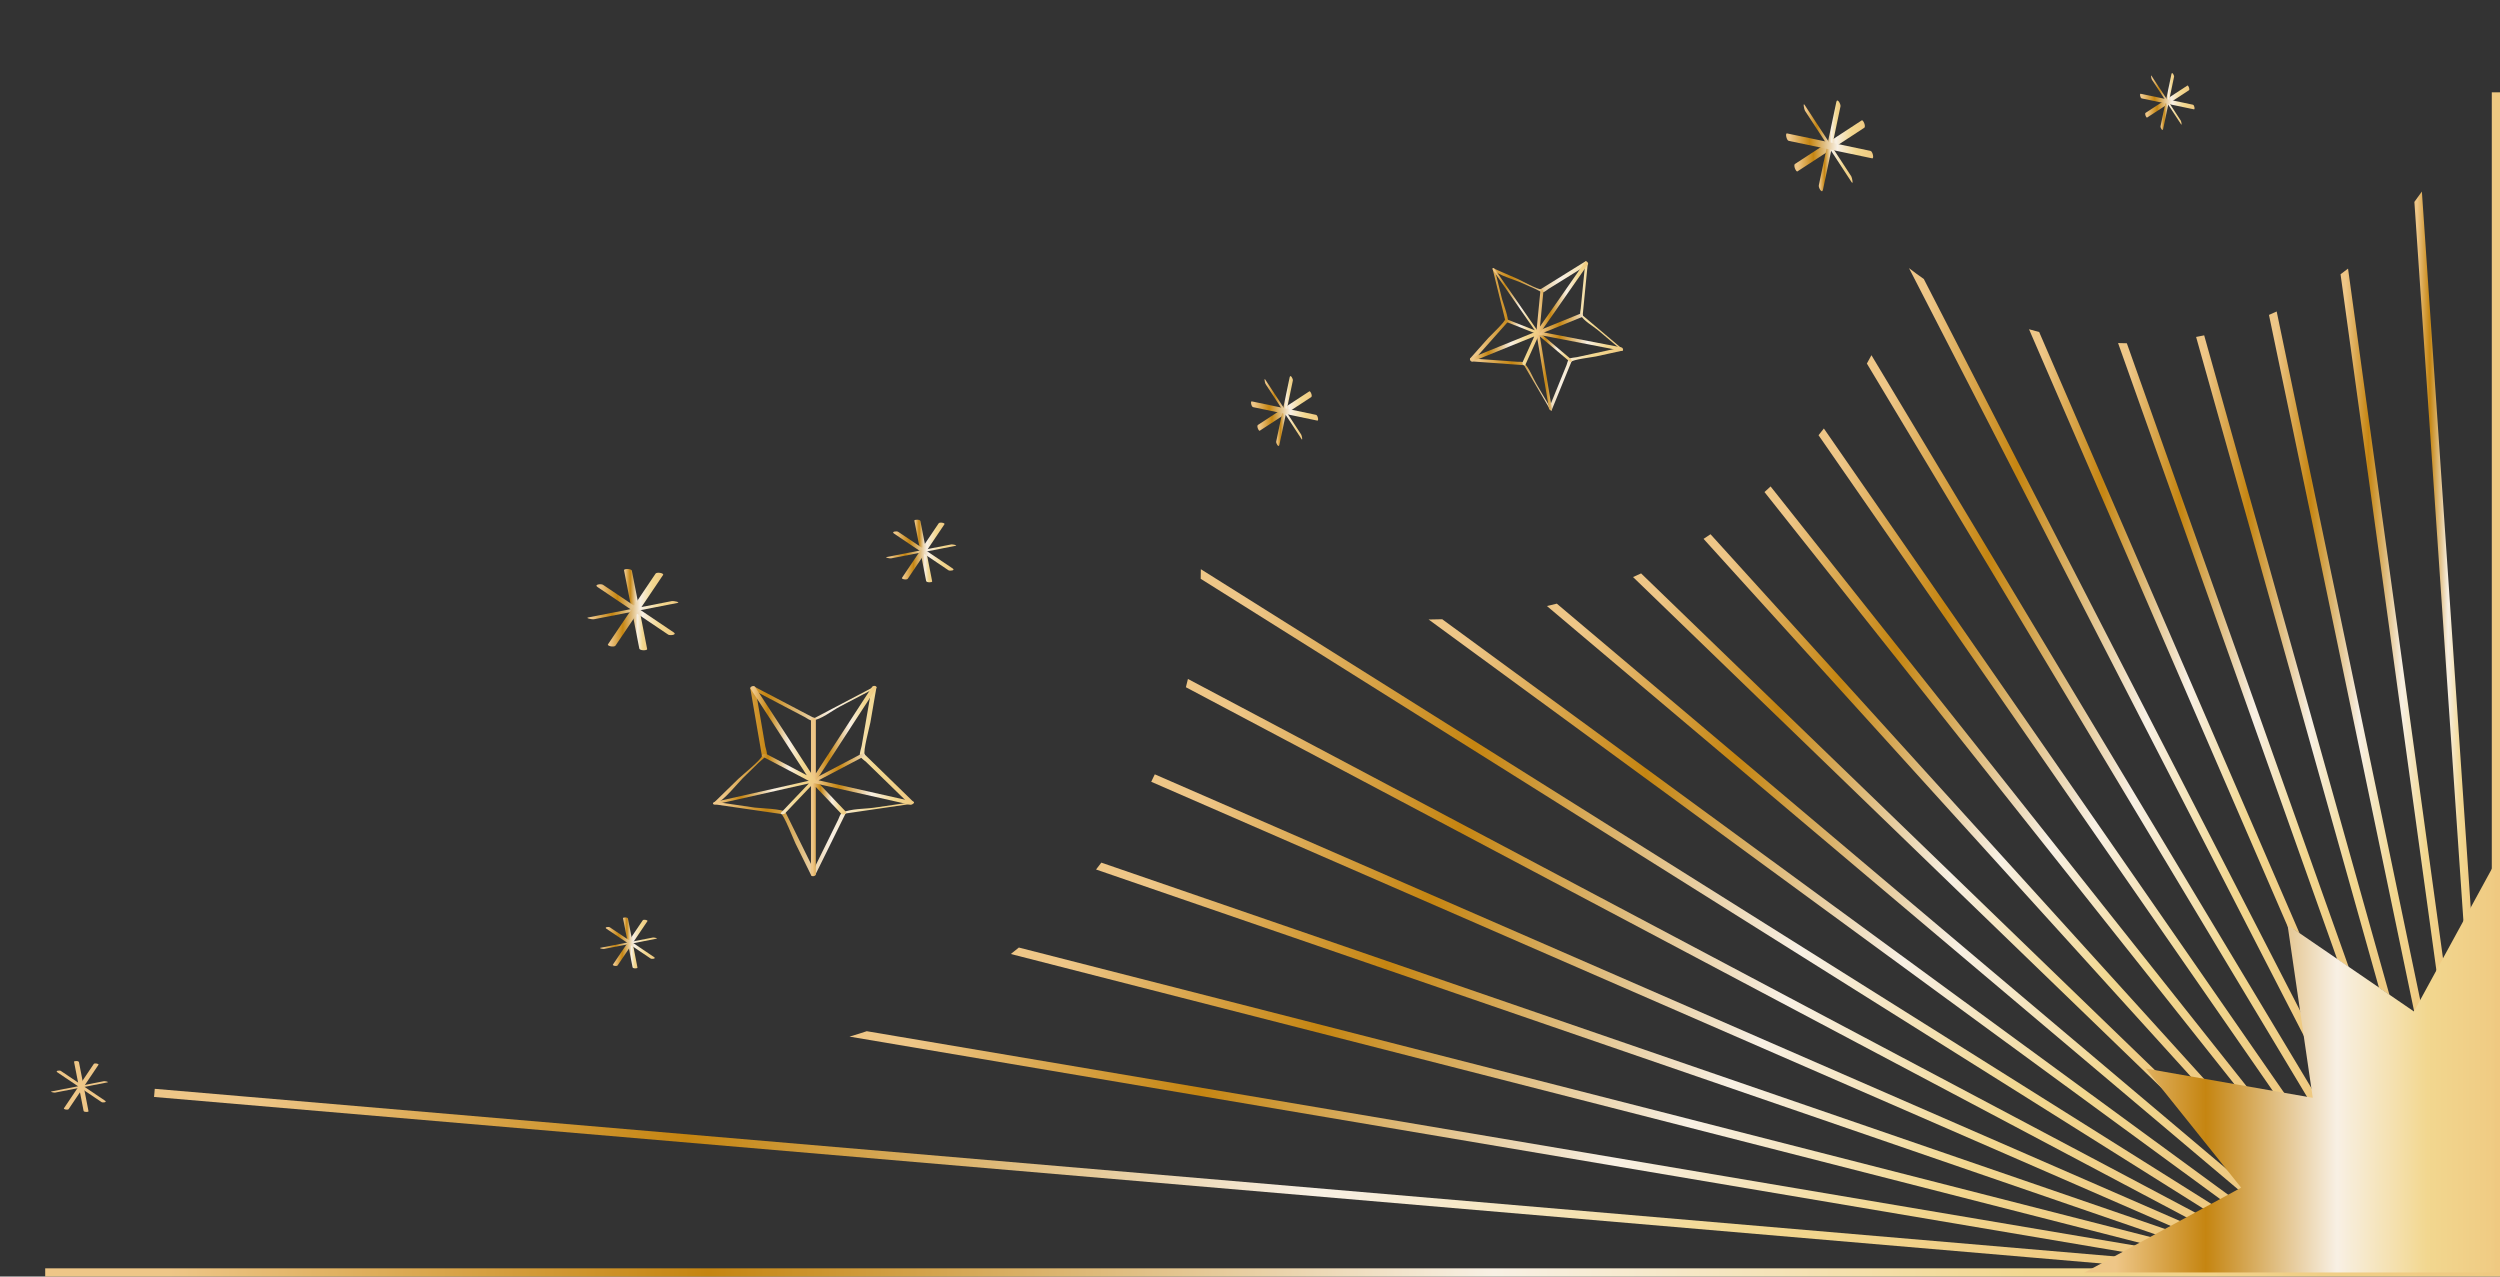<?xml version="1.0" encoding="UTF-8"?>
<svg id="Capa_1" data-name="Capa 1" xmlns="http://www.w3.org/2000/svg" width="356.21" height="181.89" xmlns:xlink="http://www.w3.org/1999/xlink" viewBox="0 0 356.21 181.89">
  <rect x="0" y="0" width="356.21" height="181.89" fill="#333333" stroke="none"/>
  <defs>
    <style>
      .cls-1 {
        fill: url(#Degradado_sin_nombre_20-10);
      }

      .cls-2 {
        fill: url(#Degradado_sin_nombre_20-56);
      }

      .cls-3 {
        fill: url(#Degradado_sin_nombre_20-63);
      }

      .cls-4 {
        fill: url(#Degradado_sin_nombre_20-7);
      }

      .cls-5 {
        fill: url(#Degradado_sin_nombre_20-61);
      }

      .cls-6 {
        fill: url(#Degradado_sin_nombre_20-47);
      }

      .cls-7 {
        fill: url(#Degradado_sin_nombre_20-17);
      }

      .cls-8 {
        fill: url(#Degradado_sin_nombre_20-12);
      }

      .cls-9 {
        fill: url(#Degradado_sin_nombre_20-13);
      }

      .cls-10 {
        fill: url(#Degradado_sin_nombre_20-44);
      }

      .cls-11 {
        fill: url(#Degradado_sin_nombre_20-21);
      }

      .cls-12 {
        fill: url(#Degradado_sin_nombre_20-32);
      }

      .cls-13 {
        fill: url(#Degradado_sin_nombre_20-54);
      }

      .cls-14 {
        fill: url(#Degradado_sin_nombre_20-60);
      }

      .cls-15 {
        fill: url(#Degradado_sin_nombre_20-24);
      }

      .cls-16 {
        fill: url(#Degradado_sin_nombre_20-25);
      }

      .cls-17 {
        fill: url(#Degradado_sin_nombre_20-46);
      }

      .cls-18 {
        fill: url(#Degradado_sin_nombre_20-15);
      }

      .cls-19 {
        fill: url(#Degradado_sin_nombre_20-16);
      }

      .cls-20 {
        fill: url(#Degradado_sin_nombre_20-30);
      }

      .cls-21 {
        fill: url(#Degradado_sin_nombre_20-9);
      }

      .cls-22 {
        fill: url(#Degradado_sin_nombre_20-28);
      }

      .cls-23 {
        fill: url(#Degradado_sin_nombre_20-6);
      }

      .cls-24 {
        fill: url(#Degradado_sin_nombre_20-51);
      }

      .cls-25 {
        fill: url(#Degradado_sin_nombre_20-55);
      }

      .cls-26 {
        fill: url(#Degradado_sin_nombre_20-58);
      }

      .cls-27 {
        fill: url(#Degradado_sin_nombre_20-52);
      }

      .cls-28 {
        fill: url(#Degradado_sin_nombre_20-23);
      }

      .cls-29 {
        fill: url(#Degradado_sin_nombre_20-31);
      }

      .cls-30 {
        fill: url(#Degradado_sin_nombre_20-43);
      }

      .cls-31 {
        fill: url(#Degradado_sin_nombre_20-19);
      }

      .cls-32 {
        fill: url(#Degradado_sin_nombre_20-2);
      }

      .cls-33 {
        fill: url(#Degradado_sin_nombre_20-37);
      }

      .cls-34 {
        fill: url(#Degradado_sin_nombre_20-29);
      }

      .cls-35 {
        fill: url(#Degradado_sin_nombre_20-48);
      }

      .cls-36 {
        fill: url(#Degradado_sin_nombre_20-35);
      }

      .cls-37 {
        fill: url(#Degradado_sin_nombre_20-39);
      }

      .cls-38 {
        fill: url(#Degradado_sin_nombre_20-3);
      }

      .cls-39 {
        fill: url(#Degradado_sin_nombre_20-34);
      }

      .cls-40 {
        fill: url(#Degradado_sin_nombre_20-53);
      }

      .cls-41 {
        fill: url(#Degradado_sin_nombre_20-57);
      }

      .cls-42 {
        fill: url(#Degradado_sin_nombre_20-62);
      }

      .cls-43 {
        fill: url(#Degradado_sin_nombre_20-36);
      }

      .cls-44 {
        fill: url(#Degradado_sin_nombre_20-11);
      }

      .cls-45 {
        fill: url(#Degradado_sin_nombre_20-49);
      }

      .cls-46 {
        fill: url(#Degradado_sin_nombre_20-40);
      }

      .cls-47 {
        fill: url(#Degradado_sin_nombre_20-33);
      }

      .cls-48 {
        fill: url(#Degradado_sin_nombre_20-14);
      }

      .cls-49 {
        fill: url(#Degradado_sin_nombre_20-8);
      }

      .cls-50 {
        fill: url(#Degradado_sin_nombre_20-26);
      }

      .cls-51 {
        fill: url(#Degradado_sin_nombre_20-59);
      }

      .cls-52 {
        fill: url(#Degradado_sin_nombre_20-4);
      }

      .cls-53 {
        fill: url(#Degradado_sin_nombre_20-20);
      }

      .cls-54 {
        fill: url(#Degradado_sin_nombre_20);
      }

      .cls-55 {
        fill: url(#Degradado_sin_nombre_20-27);
      }

      .cls-56 {
        fill: url(#Degradado_sin_nombre_20-18);
      }

      .cls-57 {
        fill: url(#Degradado_sin_nombre_20-5);
      }

      .cls-58 {
        fill: url(#Degradado_sin_nombre_20-45);
      }

      .cls-59 {
        fill: url(#Degradado_sin_nombre_20-22);
      }

      .cls-60 {
        fill: url(#Degradado_sin_nombre_20-38);
      }

      .cls-61 {
        fill: url(#Degradado_sin_nombre_20-42);
      }

      .cls-62 {
        fill: url(#Degradado_sin_nombre_20-41);
      }

      .cls-63 {
        fill: url(#Degradado_sin_nombre_20-50);
      }
    </style>
    <linearGradient id="Degradado_sin_nombre_20" data-name="Degradado sin nombre 20" x1="-360.76" y1="29.55" x2="-10.99" y2="29.55" gradientTransform="translate(-4.55 127.07) rotate(-180)" gradientUnits="userSpaceOnUse">
      <stop offset="0" stop-color="#efc981"/>
      <stop offset=".19" stop-color="#f2d78f"/>
      <stop offset=".41" stop-color="#f8f0e4"/>
      <stop offset=".73" stop-color="#c58511"/>
      <stop offset=".9" stop-color="#e4b76c"/>
      <stop offset=".95" stop-color="#eec687"/>
    </linearGradient>
    <linearGradient id="Degradado_sin_nombre_20-2" data-name="Degradado sin nombre 20" x1="-352.86" y1="38" x2="-338.04" y2="38" xlink:href="#Degradado_sin_nombre_20"/>
    <linearGradient id="Degradado_sin_nombre_20-3" data-name="Degradado sin nombre 20" x1="-349.69" y1="32.53" x2="-327.84" y2="32.53" xlink:href="#Degradado_sin_nombre_20"/>
    <linearGradient id="Degradado_sin_nombre_20-4" data-name="Degradado sin nombre 20" x1="-345.01" y1="32.29" x2="-317.45" y2="32.29" xlink:href="#Degradado_sin_nombre_20"/>
    <linearGradient id="Degradado_sin_nombre_20-5" data-name="Degradado sin nombre 20" x1="-339.21" y1="33.72" x2="-306.34" y2="33.72" xlink:href="#Degradado_sin_nombre_20"/>
    <linearGradient id="Degradado_sin_nombre_20-6" data-name="Degradado sin nombre 20" x1="-332.22" y1="36.37" x2="-293.64" y2="36.37" xlink:href="#Degradado_sin_nombre_20"/>
    <linearGradient id="Degradado_sin_nombre_20-7" data-name="Degradado sin nombre 20" x1="-333.76" y1="33.24" x2="-276.55" y2="33.24" xlink:href="#Degradado_sin_nombre_20"/>
    <linearGradient id="Degradado_sin_nombre_20-8" data-name="Degradado sin nombre 20" x1="-334.86" y1="23.27" x2="-270.55" y2="23.27" xlink:href="#Degradado_sin_nombre_20"/>
    <linearGradient id="Degradado_sin_nombre_20-9" data-name="Degradado sin nombre 20" x1="-330.34" y1="18.44" x2="-263.65" y2="18.44" xlink:href="#Degradado_sin_nombre_20"/>
    <linearGradient id="Degradado_sin_nombre_20-10" data-name="Degradado sin nombre 20" x1="-325.05" y1="14.78" x2="-255.96" y2="14.78" xlink:href="#Degradado_sin_nombre_20"/>
    <linearGradient id="Degradado_sin_nombre_20-11" data-name="Degradado sin nombre 20" x1="-319.05" y1="11.9" x2="-247.28" y2="11.9" xlink:href="#Degradado_sin_nombre_20"/>
    <linearGradient id="Degradado_sin_nombre_20-12" data-name="Degradado sin nombre 20" x1="-313.79" y1="8.11" x2="-237.23" y2="8.11" xlink:href="#Degradado_sin_nombre_20"/>
    <linearGradient id="Degradado_sin_nombre_20-13" data-name="Degradado sin nombre 20" x1="-324.66" y1="-.97" x2="-224.95" y2="-.97" xlink:href="#Degradado_sin_nombre_20"/>
    <linearGradient id="Degradado_sin_nombre_20-14" data-name="Degradado sin nombre 20" x1="-322.81" y1="-2.75" x2="-208.08" y2="-2.75" xlink:href="#Degradado_sin_nombre_20"/>
    <linearGradient id="Degradado_sin_nombre_20-15" data-name="Degradado sin nombre 20" x1="-320.48" y1=".17" x2="-175.63" y2=".17" xlink:href="#Degradado_sin_nombre_20"/>
    <linearGradient id="Degradado_sin_nombre_20-16" data-name="Degradado sin nombre 20" x1="-318.26" y1="-8.27" x2="-173.52" y2="-8.27" xlink:href="#Degradado_sin_nombre_20"/>
    <linearGradient id="Degradado_sin_nombre_20-17" data-name="Degradado sin nombre 20" x1="-316.16" y1="-15.65" x2="-168.58" y2="-15.65" xlink:href="#Degradado_sin_nombre_20"/>
    <linearGradient id="Degradado_sin_nombre_20-18" data-name="Degradado sin nombre 20" x1="-314.15" y1="-22.51" x2="-160.71" y2="-22.51" xlink:href="#Degradado_sin_nombre_20"/>
    <linearGradient id="Degradado_sin_nombre_20-19" data-name="Degradado sin nombre 20" x1="-312.17" y1="-29.13" x2="-148.56" y2="-29.13" xlink:href="#Degradado_sin_nombre_20"/>
    <linearGradient id="Degradado_sin_nombre_20-20" data-name="Degradado sin nombre 20" x1="-310.09" y1="-35.69" x2="-125.59" y2="-35.69" xlink:href="#Degradado_sin_nombre_20"/>
    <linearGradient id="Degradado_sin_nombre_20-21" data-name="Degradado sin nombre 20" x1="-307.42" y1="-40.58" x2="-26.5" y2="-40.58" xlink:href="#Degradado_sin_nombre_20"/>
    <linearGradient id="Degradado_sin_nombre_20-22" data-name="Degradado sin nombre 20" x1="-356.71" y1="46.92" x2="-348.56" y2="46.92" xlink:href="#Degradado_sin_nombre_20"/>
    <linearGradient id="Degradado_sin_nombre_20-23" data-name="Degradado sin nombre 20" x1="-361.49" y1="-25.14" x2="-303.08" y2="-25.14" xlink:href="#Degradado_sin_nombre_20"/>
    <linearGradient id="Degradado_sin_nombre_20-24" data-name="Degradado sin nombre 20" x1="-134.77" y1="15.79" x2="-106.12" y2="15.79" xlink:href="#Degradado_sin_nombre_20"/>
    <linearGradient id="Degradado_sin_nombre_20-25" data-name="Degradado sin nombre 20" x1="-125.13" y1="9.14" x2="-120.1" y2="9.14" xlink:href="#Degradado_sin_nombre_20"/>
    <linearGradient id="Degradado_sin_nombre_20-26" data-name="Degradado sin nombre 20" x1="-134.78" y1="16.07" x2="-120.1" y2="16.07" xlink:href="#Degradado_sin_nombre_20"/>
    <linearGradient id="Degradado_sin_nombre_20-27" data-name="Degradado sin nombre 20" x1="-129.43" y1="22.44" x2="-120.1" y2="22.44" xlink:href="#Degradado_sin_nombre_20"/>
    <linearGradient id="Degradado_sin_nombre_20-28" data-name="Degradado sin nombre 20" x1="-120.8" y1="22.45" x2="-111.46" y2="22.45" xlink:href="#Degradado_sin_nombre_20"/>
    <linearGradient id="Degradado_sin_nombre_20-29" data-name="Degradado sin nombre 20" x1="-120.79" y1="13.53" x2="-106.14" y2="13.53" xlink:href="#Degradado_sin_nombre_20"/>
    <linearGradient id="Degradado_sin_nombre_20-30" data-name="Degradado sin nombre 20" x1="-137.37" y1="48.57" x2="-134.83" y2="48.57" xlink:href="#Degradado_sin_nombre_20"/>
    <linearGradient id="Degradado_sin_nombre_20-31" data-name="Degradado sin nombre 20" x1="-140.8" y1="48.51" x2="-130.81" y2="48.51" xlink:href="#Degradado_sin_nombre_20"/>
    <linearGradient id="Degradado_sin_nombre_20-32" data-name="Degradado sin nombre 20" x1="-140.4" y1="48.57" x2="-131.8" y2="48.57" xlink:href="#Degradado_sin_nombre_20"/>
    <linearGradient id="Degradado_sin_nombre_20-33" data-name="Degradado sin nombre 20" x1="-139.14" y1="48.57" x2="-133.06" y2="48.57" xlink:href="#Degradado_sin_nombre_20"/>
    <linearGradient id="Degradado_sin_nombre_20-34" data-name="Degradado sin nombre 20" x1="-95.38" y1="-7.28" x2="-93.31" y2="-7.28" xlink:href="#Degradado_sin_nombre_20"/>
    <linearGradient id="Degradado_sin_nombre_20-35" data-name="Degradado sin nombre 20" x1="-98.16" y1="-7.33" x2="-90.04" y2="-7.33" xlink:href="#Degradado_sin_nombre_20"/>
    <linearGradient id="Degradado_sin_nombre_20-36" data-name="Degradado sin nombre 20" x1="-97.84" y1="-7.28" x2="-90.84" y2="-7.28" xlink:href="#Degradado_sin_nombre_20"/>
    <linearGradient id="Degradado_sin_nombre_20-37" data-name="Degradado sin nombre 20" x1="-96.81" y1="-7.28" x2="-91.87" y2="-7.28" xlink:href="#Degradado_sin_nombre_20"/>
    <linearGradient id="Degradado_sin_nombre_20-38" data-name="Degradado sin nombre 20" x1="-96.75" y1="40.21" x2="-93.46" y2="40.21" xlink:href="#Degradado_sin_nombre_20"/>
    <linearGradient id="Degradado_sin_nombre_20-39" data-name="Degradado sin nombre 20" x1="-101.2" y1="40.13" x2="-88.24" y2="40.13" xlink:href="#Degradado_sin_nombre_20"/>
    <linearGradient id="Degradado_sin_nombre_20-40" data-name="Degradado sin nombre 20" x1="-100.69" y1="40.21" x2="-89.52" y2="40.21" xlink:href="#Degradado_sin_nombre_20"/>
    <linearGradient id="Degradado_sin_nombre_20-41" data-name="Degradado sin nombre 20" x1="-99.05" y1="40.21" x2="-91.16" y2="40.21" xlink:href="#Degradado_sin_nombre_20"/>
    <linearGradient id="Degradado_sin_nombre_20-42" data-name="Degradado sin nombre 20" x1="-235.77" y1="79.21" x2="-214.04" y2="79.21" xlink:href="#Degradado_sin_nombre_20"/>
    <linearGradient id="Degradado_sin_nombre_20-43" data-name="Degradado sin nombre 20" x1="-223.88" y1="77.45" x2="-214" y2="77.45" xlink:href="#Degradado_sin_nombre_20"/>
    <linearGradient id="Degradado_sin_nombre_20-44" data-name="Degradado sin nombre 20" x1="-228.5" y1="74.22" x2="-223.44" y2="74.22" xlink:href="#Degradado_sin_nombre_20"/>
    <linearGradient id="Degradado_sin_nombre_20-45" data-name="Degradado sin nombre 20" x1="-235.81" y1="79.75" x2="-223.44" y2="79.75" xlink:href="#Degradado_sin_nombre_20"/>
    <linearGradient id="Degradado_sin_nombre_20-46" data-name="Degradado sin nombre 20" x1="-230.83" y1="84.62" x2="-223.45" y2="84.62" xlink:href="#Degradado_sin_nombre_20"/>
    <linearGradient id="Degradado_sin_nombre_20-47" data-name="Degradado sin nombre 20" x1="-223.85" y1="84.14" x2="-217.22" y2="84.14" xlink:href="#Degradado_sin_nombre_20"/>
    <linearGradient id="Degradado_sin_nombre_20-48" data-name="Degradado sin nombre 20" x1="-191.45" y1="68.51" x2="-183.7" y2="68.51" xlink:href="#Degradado_sin_nombre_20"/>
    <linearGradient id="Degradado_sin_nombre_20-49" data-name="Degradado sin nombre 20" x1="-190.1" y1="68.76" x2="-184.73" y2="68.76" xlink:href="#Degradado_sin_nombre_20"/>
    <linearGradient id="Degradado_sin_nombre_20-50" data-name="Degradado sin nombre 20" x1="-188.77" y1="68.51" x2="-186.38" y2="68.51" xlink:href="#Degradado_sin_nombre_20"/>
    <linearGradient id="Degradado_sin_nombre_20-51" data-name="Degradado sin nombre 20" x1="-192.36" y1="68.51" x2="-182.8" y2="68.51" xlink:href="#Degradado_sin_nombre_20"/>
    <linearGradient id="Degradado_sin_nombre_20-52" data-name="Degradado sin nombre 20" x1="-316.5" y1="112.61" x2="-310.2" y2="112.61" xlink:href="#Degradado_sin_nombre_20"/>
    <linearGradient id="Degradado_sin_nombre_20-53" data-name="Degradado sin nombre 20" x1="-315.4" y1="112.82" x2="-311.03" y2="112.82" xlink:href="#Degradado_sin_nombre_20"/>
    <linearGradient id="Degradado_sin_nombre_20-54" data-name="Degradado sin nombre 20" x1="-314.32" y1="112.61" x2="-312.38" y2="112.61" xlink:href="#Degradado_sin_nombre_20"/>
    <linearGradient id="Degradado_sin_nombre_20-55" data-name="Degradado sin nombre 20" x1="-317.24" y1="112.61" x2="-309.46" y2="112.61" xlink:href="#Degradado_sin_nombre_20"/>
    <linearGradient id="Degradado_sin_nombre_20-56" data-name="Degradado sin nombre 20" x1="-270.27" y1="106.29" x2="-260.21" y2="106.29" xlink:href="#Degradado_sin_nombre_20"/>
    <linearGradient id="Degradado_sin_nombre_20-57" data-name="Degradado sin nombre 20" x1="-268.51" y1="106.62" x2="-261.54" y2="106.62" xlink:href="#Degradado_sin_nombre_20"/>
    <linearGradient id="Degradado_sin_nombre_20-58" data-name="Degradado sin nombre 20" x1="-266.79" y1="106.29" x2="-263.69" y2="106.29" xlink:href="#Degradado_sin_nombre_20"/>
    <linearGradient id="Degradado_sin_nombre_20-59" data-name="Degradado sin nombre 20" x1="-271.44" y1="106.29" x2="-259.04" y2="106.29" xlink:href="#Degradado_sin_nombre_20"/>
    <linearGradient id="Degradado_sin_nombre_20-60" data-name="Degradado sin nombre 20" x1="-5797.86" y1="-4280.76" x2="-5794.56" y2="-4280.76" gradientTransform="translate(-3621.13 -2527.92) rotate(180) scale(.63)" xlink:href="#Degradado_sin_nombre_20"/>
    <linearGradient id="Degradado_sin_nombre_20-61" data-name="Degradado sin nombre 20" x1="-5802.31" y1="-4280.83" x2="-5789.35" y2="-4280.83" gradientTransform="translate(-3621.13 -2527.92) rotate(180) scale(.63)" xlink:href="#Degradado_sin_nombre_20"/>
    <linearGradient id="Degradado_sin_nombre_20-62" data-name="Degradado sin nombre 20" x1="-5801.79" y1="-4280.76" x2="-5790.63" y2="-4280.76" gradientTransform="translate(-3621.13 -2527.92) rotate(180) scale(.63)" xlink:href="#Degradado_sin_nombre_20"/>
    <linearGradient id="Degradado_sin_nombre_20-63" data-name="Degradado sin nombre 20" x1="-5800.16" y1="-4280.76" x2="-5792.27" y2="-4280.76" gradientTransform="translate(-3621.13 -2527.92) rotate(180) scale(.63)" xlink:href="#Degradado_sin_nombre_20"/>
  </defs>
  <g>
    <polygon class="cls-54" points="297.8 181.89 297.8 181.89 335 181.89 335.4 181.89 335.79 181.89 354.34 181.89 354.4 181.89 355.99 181.89 356.02 181.89 356.21 181.89 356.21 13.16 355.04 13.16 355.04 125.83 355.04 173.29 355.04 180.72 354.4 180.72 354.37 180.72 354.17 180.72 352.99 180.72 352.81 180.72 351.61 180.72 351.41 180.72 350.19 180.72 349.92 180.72 348.68 180.72 348.33 180.72 347.05 180.72 346.61 180.72 345.29 180.72 344.76 180.72 343.39 180.72 342.78 180.72 341.35 180.72 340.69 180.72 339.19 180.72 338.5 180.72 336.92 180.72 336.26 180.72 334.58 180.72 334.01 180.72 332.19 180.72 331.8 180.72 329.82 180.72 329.7 180.72 327.77 180.72 327.49 180.72 326.1 180.72 325.27 180.72 324.77 180.72 323.85 180.72 323.41 180.72 323.16 180.72 321.26 180.72 321.14 180.71 321.17 180.72 319.11 180.72 316.37 180.72 307.49 180.72 299.97 180.72 6.44 180.72 6.44 181.89 297.8 181.89"/>
    <path class="cls-32" d="M348.31,138.15l-13.75-99.88c-.36.27-.71.55-1.07.81l13.88,100.8.95-1.73Z"/>
    <path class="cls-38" d="M344.73,144.71l.42-.76-20.76-99.57c-.36.16-.73.33-1.1.49l20.71,99.34.73.5Z"/>
    <path class="cls-52" d="M340.47,141.79l-26.41-94.01c-.38.08-.77.16-1.15.23l26.06,92.74,1.51,1.03Z"/>
    <path class="cls-57" d="M334.66,137.81l-31.62-88.9c-.42,0-.84-.01-1.25-.03l31.22,87.8,1.65,1.13Z"/>
    <path class="cls-23" d="M326.72,132.37l.95.65-37.12-85.71c-.49-.13-.97-.27-1.45-.4l37.94,87.6-.31-2.13Z"/>
    <path class="cls-4" d="M328.69,145.88l-54.58-106.13c-.72-.5-1.42-1.01-2.11-1.55l57.22,111.26-.52-3.58Z"/>
    <path class="cls-49" d="M330.32,157l-.07-.45-63.6-105.94c-.21.4-.43.8-.65,1.19l63.01,104.97,1.3.23Z"/>
    <path class="cls-21" d="M325.8,156.21l-65.93-95.16c-.25.32-.51.64-.76.96l65.07,93.92,1.62.28Z"/>
    <path class="cls-1" d="M320.5,155.28l-68.22-85.97c-.29.27-.57.53-.87.8l67.35,84.87,1.74.3Z"/>
    <path class="cls-44" d="M314.5,154.23l-70.78-78.11c-.33.22-.66.44-.99.66l69.89,77.13,1.88.33Z"/>
    <path class="cls-8" d="M306.52,152.83l1.09.19-73.78-71.32c-.38.18-.76.35-1.15.52l76.55,74-2.72-3.4Z"/>
    <path class="cls-9" d="M320.11,169.81l-2.03-2.54-96.26-81.26c-.47.12-.94.23-1.41.34l99.2,83.73.51-.28Z"/>
    <path class="cls-48" d="M318.26,170.81l-112.77-82.58c-.49,0-.97.03-1.46.03-.16,0-.33,0-.49,0l113.59,83.17,1.14-.62Z"/>
    <path class="cls-18" d="M315.93,172.07l-144.83-90.97c0,.46,0,.92-.02,1.37l143.66,90.24,1.18-.64Z"/>
    <path class="cls-19" d="M313.71,173.27l-144.45-76.53c-.09.39-.19.78-.29,1.18l143.5,76.03,1.24-.67Z"/>
    <path class="cls-7" d="M311.62,174.41l-147.08-64.08c-.17.35-.33.71-.51,1.06l146.28,63.73,1.31-.71Z"/>
    <path class="cls-56" d="M309.61,175.5l-152.69-52.59c-.25.33-.5.66-.75.98l152.05,52.37,1.4-.76Z"/>
    <path class="cls-31" d="M307.63,176.57l-162.46-41.56c-.38.31-.77.61-1.15.92l162.1,41.47,1.52-.82Z"/>
    <path class="cls-53" d="M305.54,177.7l-182.04-30.77c-.81.27-1.64.53-2.46.77l182.83,30.91,1.67-.91Z"/>
    <polygon class="cls-11" points="302.87 179.15 22.05 155.14 21.95 156.3 300.99 180.16 302.87 179.15"/>
    <path class="cls-59" d="M352.16,131.1l-7.08-103.81c-.35.5-.71.99-1.07,1.48l7.11,104.24,1.05-1.91Z"/>
    <polygon class="cls-28" points="355.21 181.31 355.42 181.3 355.42 123.11 343.95 144.12 325.94 131.79 329.53 156.42 305.74 152.25 319.33 169.22 297.02 181.31 355.21 181.31"/>
  </g>
  <g>
    <g>
      <path class="cls-15" d="M116.24,124.49c-1.44-2.92-2.88-5.84-4.32-8.76-.23-.47-3.85-.59-4.36-.66-1.78-.26-3.56-.52-5.34-.78.63.09,3.06-2.87,3.63-3.43.77-.76,1.55-1.51,2.32-2.26.31-.3.87-.67,1.07-1.05.12-.22-.16-.99-.2-1.22l-.59-3.45c-.29-1.66-.57-3.33-.86-4.99-.22.07-.44.14-.67.21,1.6.84,3.2,1.68,4.79,2.52,1,.52,1.99,1.05,2.99,1.57.27.14.7.5,1.03.47,1.25-.11,2.81-1.39,3.88-1.95,1.7-.89,3.41-1.79,5.11-2.68-.18,0-.36.01-.53.02-.29,1.66-.57,3.33-.86,4.99-.18,1.07-.37,2.13-.55,3.2-.06.36-.35,1.1-.25,1.47.07.27.69.68.88.86.84.81,1.67,1.63,2.51,2.44,1.21,1.18,2.42,2.35,3.62,3.53.13-.08.26-.16.39-.24-1.79.26-3.57.52-5.36.78-1.36.2-3.3.12-4.56.71-.3.14-.44.71-.57.97-.5,1.01-1,2.02-1.49,3.03-.8,1.62-1.6,3.24-2.4,4.86-.05.1.59.05.68-.12,1.44-2.91,2.88-5.83,4.31-8.74-.12.23-.61.2,0,.11.35-.05.7-.1,1.05-.15,1.07-.16,2.14-.31,3.21-.47,1.67-.24,3.34-.48,5.01-.73.05,0,.5-.13.39-.24-2.33-2.27-4.65-4.54-6.98-6.8-.31-.3.7-4.04.8-4.59.29-1.66.57-3.33.86-4.99.03-.17-.47-.01-.53.02-2.88,1.51-5.75,3.02-8.63,4.54.44-.23.64,0,.15-.25-.31-.16-.62-.33-.94-.49-.96-.5-1.91-1.01-2.87-1.51-1.49-.78-2.99-1.57-4.48-2.35-.11-.06-.7.03-.67.21.55,3.2,1.1,6.4,1.65,9.61.07.4-2.91,2.83-3.33,3.24-1.21,1.18-2.42,2.35-3.62,3.53-.04.04-.04.09.03.1,3.22.47,6.43.93,9.65,1.4.38.06,1.79,3.67,2.04,4.18.75,1.51,1.49,3.03,2.24,4.54.08.17.74-.08.69-.18Z"/>
      <path class="cls-16" d="M116.24,124.56v-13.3c-.22.06-.44.12-.66.18,1.44,1.51,2.88,3.03,4.32,4.54.22.23.87-.05.63-.31-1.44-1.51-2.88-3.03-4.32-4.54-.16-.17-.66-.12-.66.18,0,4.43,0,8.87,0,13.3,0,.37.7.27.7-.05h0Z"/>
      <path class="cls-50" d="M122.74,107.41c-2.33,1.23-4.66,2.45-6.99,3.68-.15.08-.32.37-.05.43,4.66,1.05,9.32,2.09,13.98,3.14.29.07.81-.37.4-.46-4.66-1.05-9.32-2.09-13.98-3.14-.02.14-.03.29-.05.43,2.33-1.23,4.66-2.45,6.99-3.68.41-.22.04-.58-.3-.4h0Z"/>
      <path class="cls-55" d="M124.25,97.88c-2.88,4.43-5.76,8.87-8.64,13.3.21.03.42.06.64.08v-8.76c0-.37-.7-.27-.7.05v8.76c0,.31.5.29.64.08,2.88-4.43,5.76-8.87,8.64-13.3.24-.37-.4-.49-.58-.21h0Z"/>
      <path class="cls-22" d="M108.64,107.79c2.33,1.23,4.66,2.45,6.99,3.68.18.09.77-.04.58-.33-2.88-4.43-5.76-8.87-8.64-13.3-.15-.23-.81.01-.63.29,2.88,4.43,5.76,8.87,8.64,13.3.19-.11.39-.22.58-.33-2.33-1.23-4.66-2.45-6.99-3.68-.23-.12-.85.2-.54.37h0Z"/>
      <path class="cls-34" d="M111.85,115.89c1.44-1.51,2.88-3.03,4.32-4.54.22-.24-.16-.28-.32-.24-4.66,1.05-9.32,2.09-13.98,3.14-.42.09-.32.45.1.36,4.66-1.05,9.32-2.09,13.98-3.14-.11-.08-.22-.16-.32-.24-1.44,1.51-2.88,3.03-4.32,4.54-.28.3.39.29.55.12h0Z"/>
    </g>
    <g>
      <path class="cls-20" d="M131.96,82.78c-.56-2.87-1.12-5.73-1.68-8.6-.03-.17.81-.2.86.06l1.68,8.6c.03.17-.81.2-.86-.06h0Z"/>
      <path class="cls-29" d="M136.15,77.77c-3.06.6-6.13,1.2-9.19,1.79-.16.03-.99-.13-.6-.2,3.06-.6,6.13-1.2,9.19-1.79.16-.03.98.13.6.2h0Z"/>
      <path class="cls-12" d="M135.12,81.24c-2.59-1.74-5.18-3.48-7.76-5.23-.39-.27.42-.38.63-.23,2.59,1.74,5.18,3.48,7.77,5.23.39.27-.42.38-.63.24h0Z"/>
      <path class="cls-47" d="M134.57,74.7c-1.74,2.59-3.49,5.18-5.23,7.77-.14.2-.96.05-.82-.14,1.74-2.59,3.49-5.18,5.23-7.77.14-.2.96-.05.82.14h0Z"/>
    </g>
    <g>
      <path class="cls-39" d="M90.13,137.82c-.46-2.33-.91-4.66-1.36-6.99-.03-.14.66-.17.7.05.45,2.33.91,4.66,1.36,6.99.03.14-.66.17-.7-.05h0Z"/>
      <path class="cls-36" d="M93.53,133.75c-2.49.49-4.98.97-7.47,1.46-.13.02-.8-.1-.49-.17l7.47-1.46c.13-.02.8.11.48.17h0Z"/>
      <path class="cls-43" d="M92.7,136.57c-2.1-1.42-4.21-2.83-6.31-4.25-.32-.22.34-.31.51-.19,2.1,1.42,4.21,2.83,6.31,4.25.32.22-.34.31-.51.19h0Z"/>
      <path class="cls-33" d="M92.25,131.25c-1.42,2.11-2.83,4.21-4.25,6.31-.11.17-.78.04-.67-.12,1.42-2.11,2.84-4.21,4.25-6.31.11-.17.78-.04.67.12h0Z"/>
    </g>
    <g>
      <path class="cls-60" d="M91.09,92.4c-.73-3.72-1.45-7.44-2.18-11.15-.04-.23,1.05-.27,1.12.08.73,3.72,1.45,7.43,2.18,11.15.04.23-1.05.26-1.12-.08h0Z"/>
      <path class="cls-37" d="M96.52,85.91c-3.97.78-7.95,1.55-11.92,2.33-.2.04-1.28-.17-.77-.27,3.97-.78,7.95-1.55,11.92-2.33.2-.04,1.28.17.77.27h0Z"/>
      <path class="cls-46" d="M95.19,90.41c-3.36-2.26-6.72-4.52-10.07-6.78-.51-.35.54-.49.81-.3,3.36,2.26,6.72,4.52,10.07,6.78.51.35-.54.49-.82.3h0Z"/>
      <path class="cls-62" d="M94.48,81.92c-2.26,3.36-4.52,6.72-6.78,10.07-.18.27-1.24.07-1.07-.19,2.26-3.36,4.52-6.72,6.78-10.07.18-.26,1.24-.07,1.07.19h0Z"/>
    </g>
    <g>
      <path class="cls-61" d="M209.84,51.49c1.66-1.86,3.31-3.73,4.97-5.59.27-.3-.69-2.9-.79-3.29-.33-1.34-.66-2.68-.99-4.02.12.47,2.92,1.34,3.48,1.59.76.33,1.52.66,2.28,1,.3.13.72.43,1.06.46.19.02.66-.4.81-.49l2.28-1.41c1.1-.68,2.2-1.36,3.29-2.04-.11-.14-.23-.28-.34-.41-.14,1.38-.27,2.75-.41,4.13-.08.86-.17,1.72-.25,2.57-.02.24-.15.64-.04.87.44.86,1.79,1.59,2.5,2.19,1.13.95,2.25,1.9,3.38,2.85-.06-.12-.11-.25-.17-.37-1.26.28-2.52.55-3.79.83-.81.18-1.62.35-2.43.53-.27.06-.88.07-1.11.24-.17.13-.28.69-.36.88-.34.83-.67,1.65-1.01,2.48-.49,1.2-.98,2.39-1.46,3.59.09.07.19.14.28.21-.7-1.19-1.4-2.39-2.1-3.58-.53-.91-1.03-2.31-1.82-3.04-.19-.17-.63-.11-.86-.12-.86-.06-1.72-.13-2.58-.19-1.38-.1-2.76-.2-4.14-.3-.08,0,.13.43.28.44,2.48.18,4.96.36,7.45.54-.2-.01-.32-.37-.08.03.14.23.27.47.41.7.42.71.84,1.43,1.26,2.14.65,1.11,1.31,2.23,1.96,3.34.02.04.24.32.28.21.94-2.3,1.88-4.61,2.82-6.91.13-.31,3.07-.67,3.49-.76,1.26-.28,2.52-.55,3.79-.83.13-.03-.13-.34-.17-.37-1.9-1.61-3.8-3.21-5.71-4.82.29.25.18.46.22.03.03-.27.05-.54.08-.81.08-.82.16-1.65.24-2.47.13-1.29.25-2.57.38-3.86,0-.1-.22-.49-.34-.41-2.11,1.31-4.23,2.63-6.34,3.94-.27.17-2.85-1.25-3.26-1.43-1.18-.52-2.37-1.04-3.55-1.55-.04-.02-.08,0-.07.05.59,2.42,1.19,4.83,1.78,7.25.07.29-2.09,2.33-2.38,2.65-.86.97-1.72,1.93-2.58,2.9-.09.11.27.5.33.43Z"/>
      <path class="cls-30" d="M209.79,51.51c3.15-1.28,6.29-2.55,9.44-3.83-.11-.14-.21-.28-.32-.42-.66,1.46-1.32,2.92-1.98,4.38-.1.22.29.6.4.36.66-1.46,1.32-2.92,1.98-4.38.07-.16-.11-.5-.32-.42-3.15,1.28-6.29,2.55-9.44,3.83-.26.11.01.57.24.48h0Z"/>
      <path class="cls-10" d="M223.84,51.18c-1.54-1.3-3.08-2.6-4.62-3.9-.1-.09-.35-.12-.32.09.6,3.61,1.2,7.22,1.8,10.83.04.23.49.47.44.15-.6-3.61-1.2-7.22-1.8-10.83-.11.03-.21.06-.32.09,1.54,1.3,3.08,2.6,4.62,3.9.27.23.42-.14.2-.33h0Z"/>
      <path class="cls-58" d="M231.04,49.5c-3.98-.77-7.95-1.53-11.93-2.3.04.16.08.32.12.48l6.21-2.52c.26-.11,0-.57-.23-.48-2.07.84-4.14,1.68-6.21,2.52-.22.09-.06.44.12.48,3.98.77,7.95,1.53,11.93,2.3.33.06.23-.42-.01-.47h0Z"/>
      <path class="cls-17" d="M219.5,41.28c-.2,2.01-.4,4.01-.59,6.02-.02.16.25.53.4.32,2.32-3.32,4.63-6.64,6.95-9.97.12-.17-.24-.57-.39-.37-2.32,3.32-4.63,6.64-6.95,9.97.13.11.27.21.4.32.2-2.01.4-4.01.59-6.02.02-.2-.39-.55-.42-.27h0Z"/>
      <path class="cls-6" d="M214.68,45.89c1.49.59,2.98,1.17,4.47,1.76.23.09.15-.19.08-.3-2.09-3.01-4.17-6.01-6.26-9.02-.19-.27-.41-.1-.23.17,2.09,3.01,4.17,6.01,6.26,9.02.03-.1.05-.2.08-.3-1.49-.59-2.98-1.17-4.47-1.76-.29-.11-.1.36.07.43h0Z"/>
    </g>
    <g>
      <path class="cls-35" d="M179.23,60.55c2.45-1.6,4.89-3.19,7.33-4.79.15-.1.49.67.27.82-2.44,1.6-4.89,3.19-7.33,4.79-.15.1-.49-.67-.27-.82h0Z"/>
      <path class="cls-45" d="M185.44,62.55c-1.71-2.61-3.41-5.23-5.12-7.84-.09-.13-.25-.96-.04-.63,1.71,2.61,3.41,5.23,5.12,7.84.09.13.25.96.03.63h0Z"/>
      <path class="cls-63" d="M181.84,62.9c.64-3.05,1.28-6.11,1.92-9.16.1-.46.51.25.45.49-.64,3.05-1.28,6.11-1.92,9.16-.1.47-.51-.25-.45-.49h0Z"/>
      <path class="cls-24" d="M187.7,59.93c-3.06-.64-6.11-1.28-9.16-1.92-.24-.05-.41-.87-.18-.82,3.05.64,6.11,1.28,9.16,1.92.24.05.41.87.18.82h0Z"/>
    </g>
    <g>
      <path class="cls-27" d="M305.71,16.08c1.99-1.3,3.98-2.6,5.96-3.89.12-.08.4.55.22.67-1.99,1.3-3.97,2.6-5.96,3.89-.12.08-.4-.55-.22-.67h0Z"/>
      <path class="cls-40" d="M310.76,17.7c-1.39-2.13-2.77-4.25-4.16-6.37-.07-.11-.2-.78-.03-.51l4.16,6.37c.07.11.2.78.03.51h0Z"/>
      <path class="cls-13" d="M307.84,17.99c.52-2.48,1.04-4.97,1.56-7.45.08-.38.41.2.37.4-.52,2.48-1.04,4.97-1.56,7.45-.08.38-.41-.2-.37-.4h0Z"/>
      <path class="cls-25" d="M312.6,15.58c-2.48-.52-4.97-1.04-7.45-1.56-.2-.04-.33-.71-.14-.66,2.48.52,4.97,1.04,7.45,1.56.2.04.33.71.14.66h0Z"/>
    </g>
    <g>
      <path class="cls-2" d="M255.76,23.36c3.17-2.07,6.34-4.14,9.51-6.21.19-.13.64.87.35,1.06-3.17,2.07-6.34,4.14-9.51,6.21-.19.13-.64-.87-.35-1.06h0Z"/>
      <path class="cls-41" d="M263.82,25.95l-6.64-10.17c-.11-.17-.33-1.25-.04-.82,2.21,3.39,4.43,6.78,6.64,10.17.11.17.32,1.25.04.82h0Z"/>
      <path class="cls-26" d="M259.15,26.41c.83-3.96,1.66-7.92,2.5-11.89.13-.6.66.32.59.64-.83,3.96-1.66,7.92-2.5,11.89-.13.6-.66-.32-.59-.64h0Z"/>
      <path class="cls-51" d="M266.75,22.56c-3.96-.83-7.92-1.66-11.89-2.49-.31-.07-.53-1.13-.23-1.06,3.96.83,7.93,1.66,11.89,2.49.31.07.53,1.13.23,1.06h0Z"/>
    </g>
  </g>
  <g>
    <path class="cls-14" d="M11.91,158.28c-.45-2.33-.91-4.66-1.36-6.99-.03-.14.66-.17.7.05l1.36,6.99c.03.14-.66.16-.7-.05h0Z"/>
    <path class="cls-5" d="M15.31,154.22c-2.49.49-4.98.97-7.47,1.46-.13.02-.8-.11-.49-.17,2.49-.49,4.98-.97,7.47-1.46.13-.02.8.11.48.17h0Z"/>
    <path class="cls-42" d="M14.47,157.03c-2.1-1.42-4.21-2.83-6.31-4.25-.32-.22.34-.31.51-.19,2.1,1.42,4.21,2.83,6.31,4.25.32.22-.34.3-.51.19h0Z"/>
    <path class="cls-3" d="M14.03,151.72c-1.42,2.1-2.83,4.21-4.25,6.31-.11.17-.78.04-.67-.12,1.42-2.1,2.84-4.21,4.25-6.31.11-.17.78-.04.67.12h0Z"/>
  </g>
</svg>